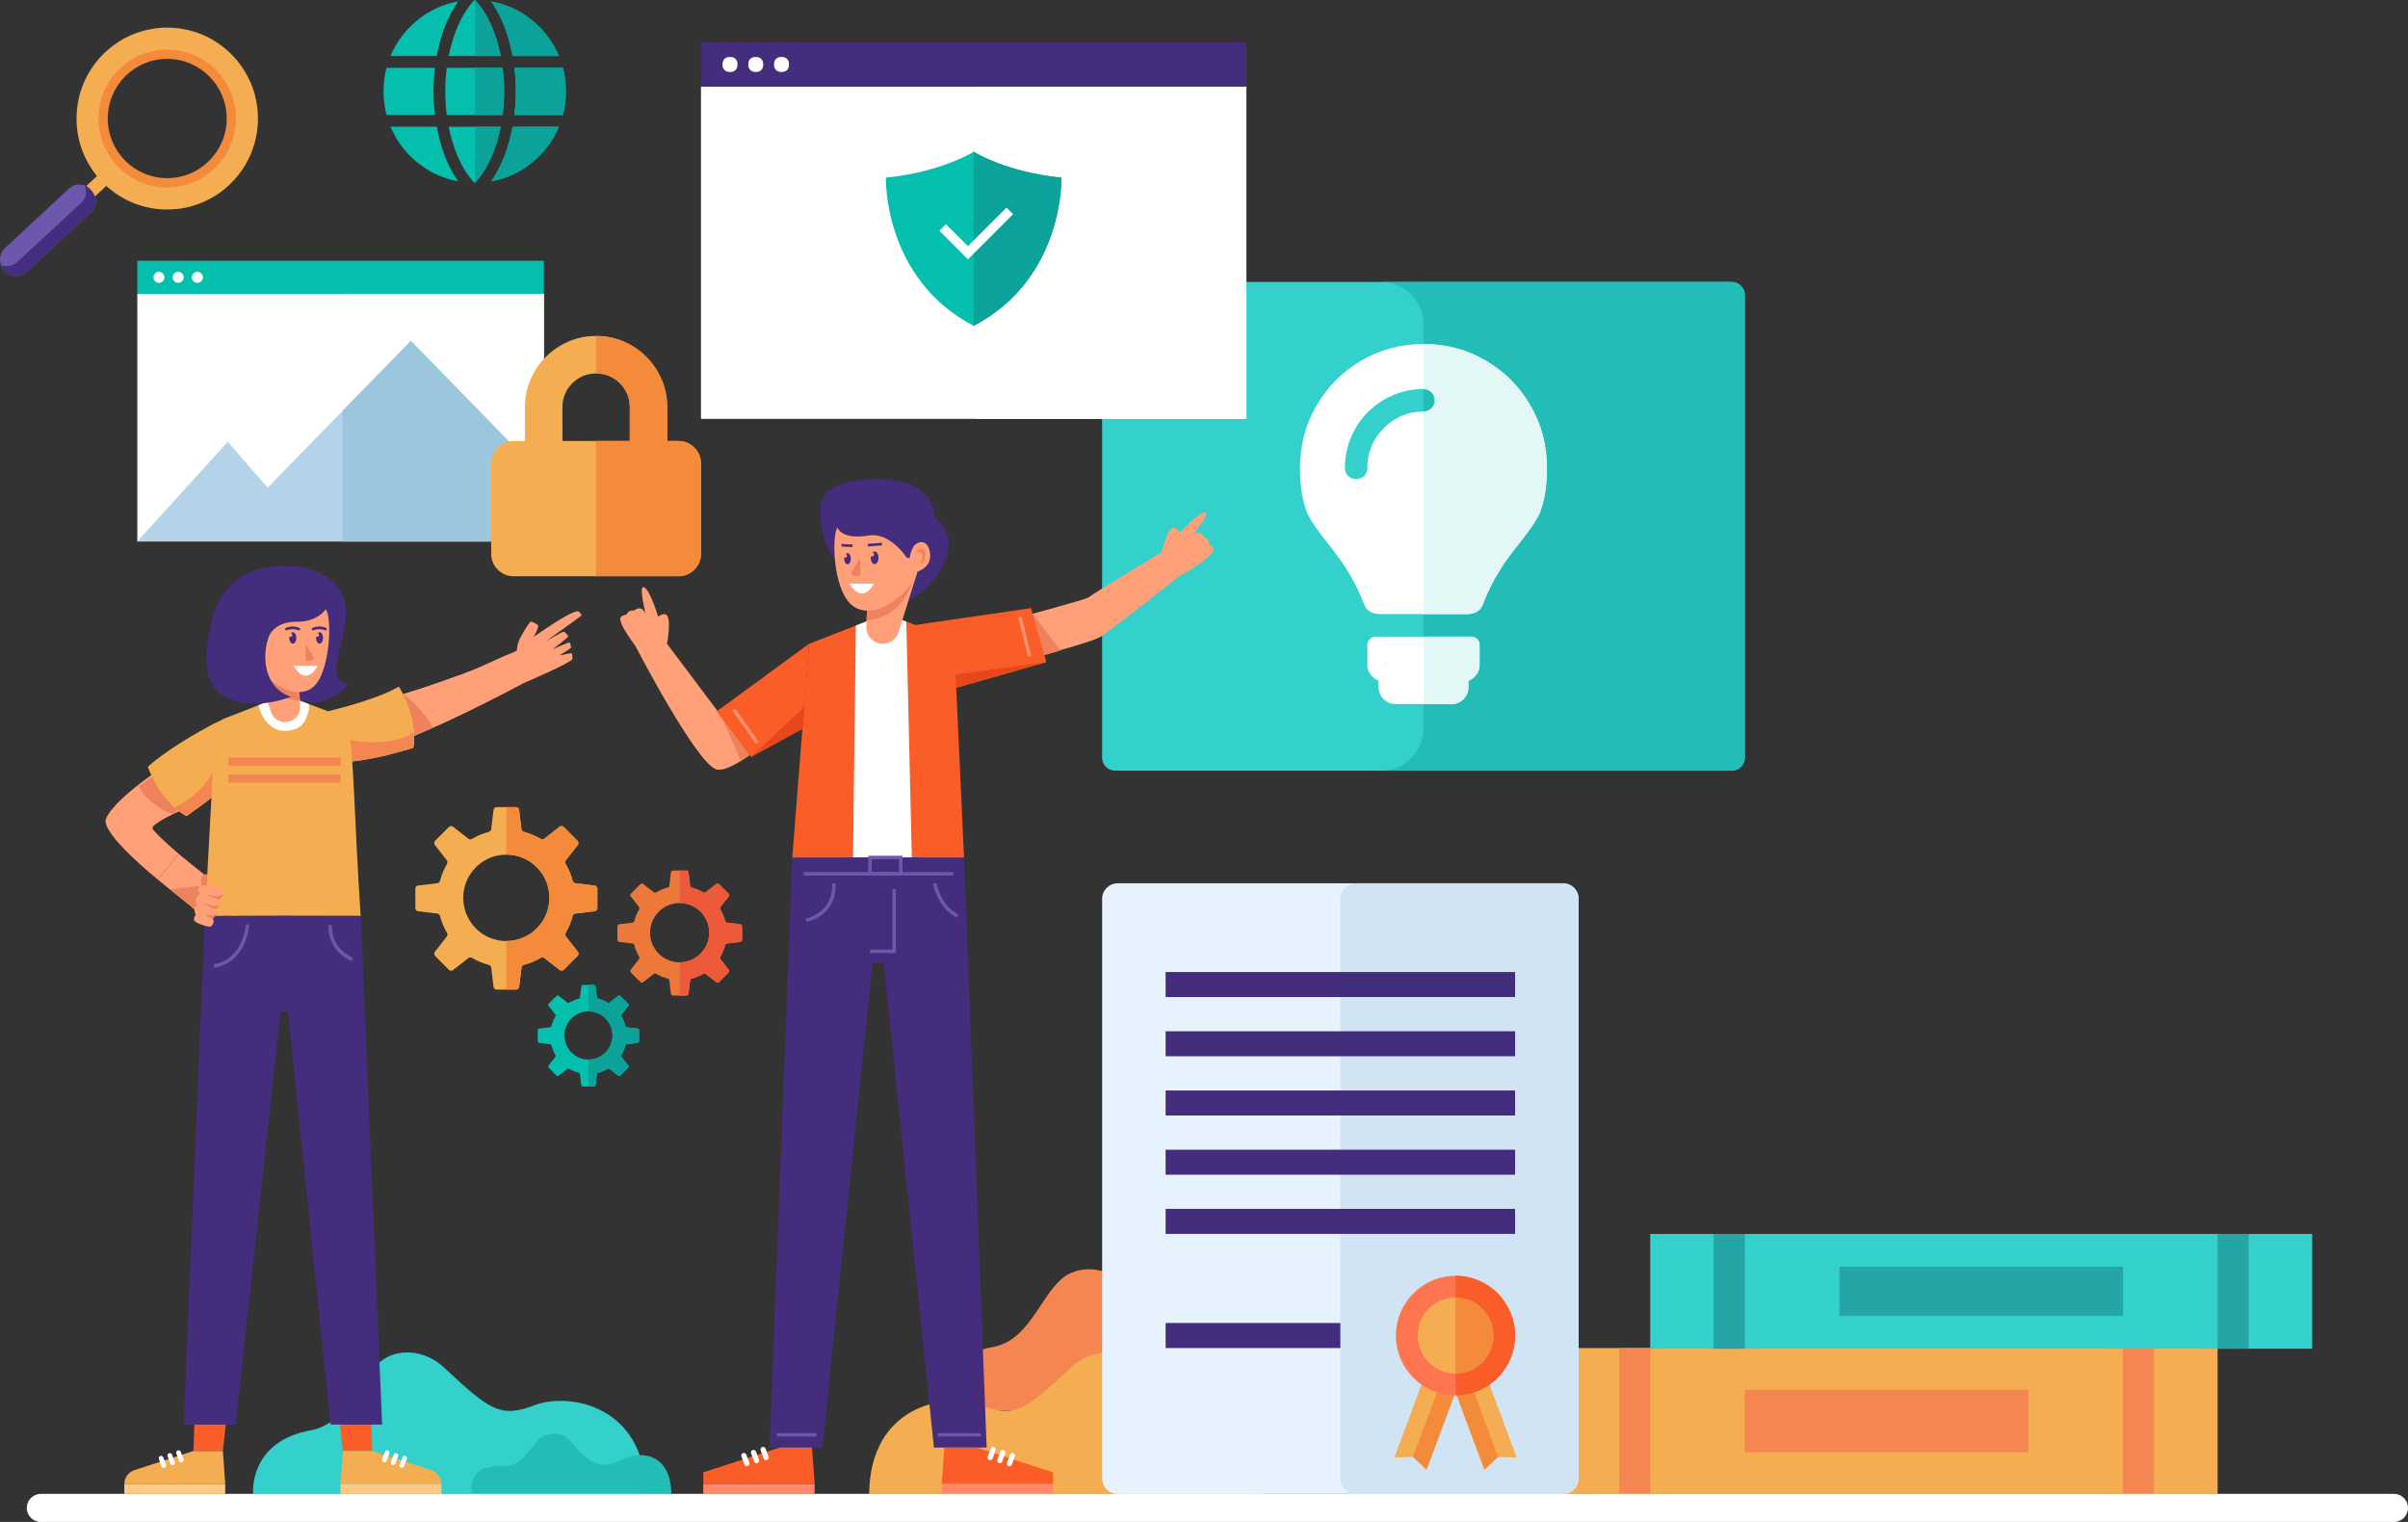 <svg width="519" height="328" viewBox="0 0 519 328" fill="none" xmlns="http://www.w3.org/2000/svg">
<rect x="0" y="0" width="519" height="328" fill="#333333" stroke="none"/>
<g clip-path="url(#clip0_971_95)">
<path d="M242.631 276.771C252.455 285.995 254.826 287.723 262.146 284.905C269.465 282.088 285.998 284.832 286.157 304.027H201.488C201.488 304.027 200.437 292.721 213.94 290.307C221.65 288.923 223.972 279.907 228.737 275.681C232.293 272.521 238.415 272.827 242.631 276.771Z" fill="#F48651"/>
<path d="M95.702 294.705C105.526 303.929 107.897 305.656 115.216 302.839C122.536 300.022 139.069 302.765 139.228 321.961H54.546C54.546 321.961 53.495 310.654 66.998 308.241C74.709 306.857 77.03 297.841 81.796 293.615C85.352 290.454 91.486 290.748 95.702 294.705Z" fill="#34D0CC"/>
<path d="M123.195 310.863C127.338 315.983 130.014 316.485 133.435 314.795C139.582 311.781 144.69 314.55 144.69 321.949H101.714C101.714 321.949 100.149 315.603 108.324 315.983C112.296 316.167 113.725 312.59 116.133 310.25C117.941 308.499 121.253 308.462 123.195 310.863Z" fill="#22BDB7"/>
<path d="M230.862 294.705C221.037 303.929 218.667 305.656 211.347 302.839C204.028 300.022 187.495 302.765 187.336 321.961H272.005C272.005 321.961 273.056 310.654 259.553 308.241C251.843 306.857 249.521 297.841 244.756 293.615C241.212 290.454 235.078 290.748 230.862 294.705Z" fill="#F4AE51"/>
<path d="M477.964 290.527H335.289V321.96H477.964V290.527Z" fill="#F4AE51"/>
<path d="M464.267 290.528H457.57V321.961H464.267V290.528Z" fill="#F48651"/>
<path d="M348.972 321.958H355.668V290.525H348.972V321.958Z" fill="#F48651"/>
<path d="M437.189 299.507H376.055V312.969H437.189V299.507Z" fill="#F48651"/>
<path d="M498.347 265.93H355.672V290.662H498.347V265.93Z" fill="#34D0CC"/>
<path d="M484.661 265.93H477.965V290.662H484.661V265.93Z" fill="#25A5A5"/>
<path d="M369.362 290.665H376.059V265.933H369.362V290.665Z" fill="#25A5A5"/>
<path d="M457.584 272.999H396.449V283.595H457.584V272.999Z" fill="#25A5A5"/>
<path d="M117.22 56.19H29.594V63.356H117.22V56.19Z" fill="#04BFAD"/>
<path d="M117.22 63.344H29.594V116.692H117.22V63.344Z" fill="white"/>
<path d="M117.22 63.344H73.816V116.692H117.22V63.344Z" fill="white"/>
<path fill-rule="evenodd" clip-rule="evenodd" d="M34.26 60.955C34.92 60.955 35.445 60.416 35.445 59.767C35.445 59.105 34.907 58.579 34.26 58.579C33.6 58.579 33.074 59.118 33.074 59.767C33.062 60.428 33.6 60.955 34.26 60.955Z" fill="white"/>
<path fill-rule="evenodd" clip-rule="evenodd" d="M38.404 60.955C39.064 60.955 39.59 60.416 39.59 59.767C39.59 59.105 39.052 58.579 38.404 58.579C37.744 58.579 37.219 59.118 37.219 59.767C37.207 60.428 37.744 60.955 38.404 60.955Z" fill="white"/>
<path fill-rule="evenodd" clip-rule="evenodd" d="M42.545 60.955C43.205 60.955 43.73 60.416 43.73 59.767C43.73 59.105 43.193 58.579 42.545 58.579C41.885 58.579 41.36 59.118 41.36 59.767C41.347 60.428 41.885 60.955 42.545 60.955Z" fill="white"/>
<path d="M88.553 73.462L57.686 105.091L49.096 95.205L29.594 116.691H88.553H117.22V102.849L88.553 73.462Z" fill="#B3D3E8"/>
<path d="M73.816 88.554V116.691H88.553H117.22V102.849L88.553 73.462L73.816 88.554Z" fill="#9BC6DD"/>
<path d="M373.233 166.095H240.37C238.806 166.095 237.535 164.821 237.535 163.253V63.601C237.535 62.033 238.806 60.759 240.37 60.759H373.233C374.797 60.759 376.068 62.033 376.068 63.601V163.265C376.068 164.833 374.797 166.095 373.233 166.095Z" fill="#34D0CC"/>
<path d="M373.23 60.759H297.652C302.711 60.759 306.805 64.862 306.805 69.934V156.92C306.805 161.991 302.711 166.095 297.652 166.095H373.23C374.794 166.095 376.065 164.821 376.065 163.253V63.601C376.065 62.033 374.794 60.759 373.23 60.759Z" fill="#22BDB7"/>
<path d="M210.529 311.965L226.952 317.306V319.854H202.965L203.527 311.965H210.529Z" fill="#FA5D28"/>
<path d="M217.57 315.995C217.802 315.995 218.01 315.86 218.095 315.627L218.743 313.888C218.853 313.594 218.706 313.275 218.413 313.165C218.12 313.055 217.802 313.202 217.692 313.496L217.044 315.235C216.934 315.529 217.081 315.848 217.374 315.958C217.435 315.982 217.496 315.995 217.57 315.995Z" fill="white"/>
<path d="M215.492 315.334C215.724 315.334 215.932 315.199 216.017 314.966L216.665 313.227C216.775 312.933 216.628 312.614 216.335 312.504C216.042 312.394 215.724 312.541 215.614 312.835L214.966 314.574C214.856 314.868 215.003 315.187 215.296 315.297C215.357 315.321 215.431 315.334 215.492 315.334Z" fill="white"/>
<path d="M213.414 314.684C213.646 314.684 213.853 314.549 213.939 314.317L214.587 312.577C214.697 312.283 214.55 311.965 214.257 311.854C213.963 311.744 213.646 311.891 213.536 312.185L212.888 313.925C212.778 314.219 212.925 314.537 213.218 314.647C213.291 314.672 213.352 314.684 213.414 314.684Z" fill="white"/>
<path d="M210.527 311.965L207.68 230.834H194.703L203.526 311.965H210.527Z" fill="#FFA9A8"/>
<path d="M212.654 311.965H201.29L188.117 184.8H207.778L212.654 311.965Z" fill="#442D7C"/>
<path d="M168.017 311.965L151.582 317.306V319.854H175.581L175.019 311.965H168.017Z" fill="#FA5D28"/>
<path d="M175.569 319.854H151.582V321.96H175.569V319.854Z" fill="#FF8969"/>
<path d="M226.952 319.854H202.965V321.96H226.952V319.854Z" fill="#FF8969"/>
<path d="M160.979 315.995C160.747 315.995 160.539 315.86 160.454 315.627L159.806 313.888C159.696 313.594 159.843 313.275 160.136 313.165C160.429 313.055 160.747 313.202 160.857 313.496L161.505 315.235C161.615 315.529 161.468 315.848 161.175 315.958C161.114 315.982 161.04 315.995 160.979 315.995Z" fill="white"/>
<path d="M163.057 315.334C162.825 315.334 162.617 315.199 162.532 314.966L161.884 313.227C161.774 312.933 161.921 312.614 162.214 312.504C162.507 312.394 162.825 312.541 162.935 312.835L163.583 314.574C163.693 314.868 163.546 315.187 163.253 315.297C163.179 315.321 163.118 315.334 163.057 315.334Z" fill="white"/>
<path d="M165.12 314.684C164.888 314.684 164.68 314.549 164.594 314.317L163.947 312.577C163.837 312.283 163.983 311.965 164.277 311.854C164.57 311.744 164.888 311.891 164.998 312.185L165.645 313.925C165.755 314.219 165.609 314.537 165.315 314.647C165.254 314.672 165.193 314.684 165.12 314.684Z" fill="white"/>
<path d="M168.016 311.965L170.863 230.834H183.84L175.017 311.965H168.016Z" fill="#FFA9A8"/>
<path d="M165.879 311.965H177.243L190.428 184.8H170.767L165.879 311.965Z" fill="#442D7C"/>
<path d="M211.407 309.221H202.145" stroke="#6C57AD" stroke-width="0.75" stroke-miterlimit="10"/>
<path d="M175.923 309.221H167.406" stroke="#6C57AD" stroke-width="0.75" stroke-miterlimit="10"/>
<path d="M179.688 190.374C179.688 190.374 180.531 196.572 173.762 198.324" stroke="#6C57AD" stroke-width="0.75" stroke-miterlimit="10"/>
<path d="M179.847 120.403C179.847 120.403 176.132 116.152 176.939 108.68C177.574 102.8 191.883 102.102 196.857 104.686C201.83 107.271 201.402 111.424 201.402 111.424C201.402 111.424 204.75 113.678 204.469 117.573C203.932 124.984 195.635 129.688 195.635 129.688C194.303 127.802 179.847 120.403 179.847 120.403Z" fill="#442D7C"/>
<path d="M208.121 145.588C208.121 145.588 234.527 138.9 237.13 137.271C239.745 135.642 253.908 124.335 253.908 124.335L250.413 118.982C250.413 118.982 235.273 128.12 234.601 128.745C233.929 129.37 208.231 136.083 208.231 136.083L208.121 145.588Z" fill="#FFA079"/>
<path d="M223.163 141.754C222.98 140.125 222.54 136.487 222.332 135.96C222.051 135.274 222.748 132.444 222.748 132.444L228.564 140.198C226.854 140.688 225.021 141.227 223.163 141.754Z" fill="#ED825D"/>
<path d="M218.812 132.885C218.812 132.885 213.496 135.752 213.191 136.719C212.971 137.43 213.863 141.203 214.351 143.163C217.736 142.526 220.864 142.195 224.31 141.436L218.812 132.885Z" fill="#F48989"/>
<path d="M196.965 134.735L222.223 131.06L225.522 142.697L199.568 150.084L196.965 134.735Z" fill="#FA5D28"/>
<path d="M199.569 150.084L225.523 142.697L204.114 145.588L204.481 145.821H198.848L199.569 150.084Z" fill="#E8471C"/>
<path d="M219.816 132.971L221.906 141.411" stroke="#FF8F71" stroke-width="0.75" stroke-miterlimit="10"/>
<path d="M187.677 133.559L174.37 138.753L170.766 184.8H207.779L205.616 137.822L194.276 133.559H187.677Z" fill="#FA5D28"/>
<path d="M196.523 184.8H183.852L184.463 134.809L187.676 133.559H194.275L195.338 133.963L196.523 184.8Z" fill="white"/>
<path d="M197.77 123.147L193.664 136.242C193.2 137.724 191.819 138.741 190.267 138.741C188.239 138.741 186.613 137.038 186.711 135.005L186.968 129.284L197.77 123.147Z" fill="#FFA079"/>
<path d="M186.773 133.657C194.643 133.13 196.537 125.56 196.537 125.56L194.264 125.144L186.969 129.296L186.773 133.657Z" fill="#ED825D"/>
<path d="M197.773 123.147C197.773 123.147 200.84 122.387 200.449 119.202C200.058 116.018 197.516 116.434 196.673 118.161C196.319 118.896 196.136 119.643 196.062 120.268L195.451 120.207C195.451 120.207 193.985 114.78 191.92 113.482C189.769 112.122 186.482 113.788 184.979 113.886C183.953 113.947 181.411 113.078 180.8 113.347C179.15 114.058 179.273 127.263 183.843 130.607C188.425 133.939 196.001 128.28 197.773 123.147Z" fill="#FFA079"/>
<path d="M188.426 114.878C188.426 114.878 188.438 114.878 188.45 114.878C188.438 114.891 188.438 114.891 188.426 114.878Z" fill="#2C4784"/>
<path d="M198.663 184.8H182.191V207.548H198.663V184.8Z" fill="#442D7C"/>
<path d="M205.507 188.315H173.223" stroke="#6C57AD" stroke-width="0.75" stroke-miterlimit="10"/>
<path d="M201.461 190.374C201.461 190.374 202.353 195.433 206.398 197.417" stroke="#6C57AD" stroke-width="0.75" stroke-miterlimit="10"/>
<path d="M192.713 191.635V205.024H187.508" stroke="#6C57AD" stroke-width="0.75" stroke-miterlimit="10"/>
<path d="M194.143 184.8H187.508V188.315H194.143V184.8Z" stroke="#6C57AD" stroke-width="0.75" stroke-miterlimit="10"/>
<path d="M185.416 120.268C185.416 120.268 183.779 122.743 183.497 123.527C183.216 124.298 185.416 124.176 185.416 124.176V120.268Z" fill="#ED825D"/>
<path d="M183.133 125.793H188.314C188.326 125.793 186.041 130.558 183.133 125.793Z" fill="white"/>
<path d="M197.504 118.994C197.504 118.994 198.213 118.063 198.885 118.32C199.557 118.578 199.74 120.832 198.371 121.628C198.371 121.628 199.129 120.182 198.726 119.411C198.335 118.639 197.504 118.994 197.504 118.994Z" fill="#ED825D"/>
<path d="M187.936 119.95C188.181 119.95 188.388 119.754 188.388 119.496C188.388 119.288 188.242 119.117 188.058 119.068C188.193 118.921 188.34 118.847 188.511 118.847C188.963 118.847 189.342 119.46 189.342 120.219C189.342 120.979 188.975 121.591 188.511 121.591C188.059 121.591 187.68 120.979 187.68 120.219C187.68 120.097 187.692 119.986 187.704 119.876C187.765 119.913 187.851 119.95 187.936 119.95Z" fill="#442D7C"/>
<path d="M182.177 120.17C182.397 120.17 182.569 119.999 182.569 119.778C182.569 119.595 182.446 119.448 182.275 119.411C182.385 119.288 182.52 119.215 182.666 119.215C183.07 119.215 183.387 119.742 183.387 120.403C183.387 121.065 183.07 121.591 182.666 121.591C182.263 121.591 181.945 121.065 181.945 120.403C181.945 120.305 181.958 120.207 181.97 120.109C182.031 120.134 182.104 120.17 182.177 120.17Z" fill="#442D7C"/>
<path d="M190.068 116.963L187.012 117.215L187.058 117.777L190.115 117.524L190.068 116.963Z" fill="#442D7C"/>
<path d="M183.73 117.904L181.348 117.781L181.372 117.23L183.755 117.34L183.73 117.904Z" fill="#442D7C"/>
<path d="M161.563 162.714C161.563 162.714 156.822 166.327 154.5 165.837C150.285 164.943 136.953 139.231 136.953 139.231L143.759 138.729L155.38 154.2L161.563 162.714Z" fill="#FFA079"/>
<path d="M161.562 162.714L155.379 154.2L159.68 164C160.768 163.314 161.562 162.714 161.562 162.714Z" fill="#ED825D"/>
<path d="M174.371 138.753L154.453 153.318L161.883 163.118L173.088 156.993L174.371 138.753Z" fill="#FA5D28"/>
<path d="M163.213 160.067L158.117 152.901" stroke="#FF8F71" stroke-width="0.75" stroke-miterlimit="10"/>
<path d="M173.418 152.301L161.883 163.118L173.088 156.993L173.418 152.301Z" fill="#E8471C"/>
<path d="M180.466 113.69C180.466 113.69 181.346 116.41 187.273 115.405C191.843 114.633 195.448 120.207 195.448 120.207C195.448 120.207 196.01 116.593 195.778 115.809C195.558 115.025 194.36 111.84 192.026 111.02C189.704 110.199 185.916 108.864 184.328 109.28C182.739 109.685 180.576 109.611 180.454 109.832C180.332 110.052 179.868 110.236 179.819 110.419C179.77 110.603 180.466 113.69 180.466 113.69Z" fill="#442D7C"/>
<path d="M250.414 118.982C250.414 118.982 251.428 114.131 252.797 113.751C253.652 113.518 254.3 114.853 254.3 114.853C254.3 114.853 258.821 109.782 259.945 110.493C260.63 110.934 256.964 115.527 256.964 115.527C256.964 115.527 258.503 113.8 259.542 115.846C259.542 115.846 260.776 116.225 260.666 117.328C260.666 117.328 261.827 118.1 261.522 118.737C260.581 120.672 253.897 124.347 253.897 124.347L250.414 118.982Z" fill="#FFA079"/>
<path d="M143.761 138.728C143.761 138.728 144.763 133.473 143.675 132.542C142.991 131.967 141.855 132.898 141.855 132.898C141.855 132.898 139.9 126.381 138.58 126.552C137.773 126.65 139.154 132.383 139.154 132.383C139.154 132.383 138.494 130.166 136.686 131.575C136.686 131.575 135.403 131.403 135.048 132.432C135.048 132.432 133.668 132.64 133.68 133.339C133.716 135.482 138.665 141.374 138.665 141.374L143.761 138.728Z" fill="#FFA079"/>
<path d="M515.979 328H8.796C7.134 328 5.777 326.64 5.777 324.974C5.777 323.308 7.134 321.949 8.796 321.949H515.979C517.641 321.949 518.997 323.308 518.997 324.974C518.997 326.64 517.641 328 515.979 328Z" fill="white"/>
<path d="M74.534 131.207C74.119 123.882 65.541 122.326 65.541 122.326C54.47 120.428 46.552 125.364 45.391 135.862C45.134 138.129 44.817 141.24 45.232 144.106C46.039 149.839 52.759 152.84 57.305 149.264C59.578 147.475 58.539 145.858 57.843 143.286C56.853 139.66 58.466 133.951 63.879 134.294C69.292 134.637 70.062 132.579 70.062 132.579C70.062 132.579 67.887 138.288 67.227 138.863C66.567 139.439 62.132 145.981 62.376 146.201C62.62 146.409 64.478 153.588 64.478 153.588L64.417 150.93C71.345 153.061 75.048 147.304 75.048 147.304C69.573 146.912 74.901 137.7 74.534 131.207Z" fill="#442D7C"/>
<path d="M50.22 191.292C50.22 191.292 48.142 189.369 45.039 189.283L42.595 191.072L41.104 192.995L40.884 193.399L40.566 194.845C40.566 194.845 46.09 200.1 48.118 200.688C50.147 201.276 46.786 195.151 46.786 195.151L50.648 197.956L51.417 197.001L51.943 195.224L50.22 191.292Z" fill="#ED825D"/>
<path d="M38.488 184.008L34.012 189.563L40.552 194.859L45.028 189.304L38.488 184.008Z" fill="#FFA079"/>
<path d="M40.554 194.845L45.039 189.284L44.037 188.475L43.597 190.839L36.656 191.685L40.554 194.845Z" fill="#ED825D"/>
<path d="M48.57 191.207C48.57 191.207 51.173 190.41 52.468 193.84C53.422 196.351 52.419 197.037 51.32 196.192C50.22 195.347 48.57 191.207 48.57 191.207Z" fill="#FFA079"/>
<path d="M123.255 140.799C123.194 140.689 120.555 141.264 120.555 141.264C120.555 141.264 123.023 139.77 123.072 139.549C123.121 139.329 122.864 138.594 122.791 138.447C122.717 138.3 119.137 139.917 119.137 139.917C119.137 139.917 122.498 137.332 122.485 137.173C122.473 137.014 121.752 136.156 121.52 136.12C121.288 136.083 117.732 138.141 117.732 138.141C117.732 138.141 125.271 132.775 125.357 132.616C125.442 132.469 124.746 131.808 124.746 131.808C123.842 130.975 115.056 137.247 115.056 137.247C115.056 137.247 116.156 135.225 115.997 134.858C115.838 134.49 114.86 134.098 114.482 133.951C114.225 133.853 113.027 135.838 112.306 137.112C111.879 137.859 111.585 138.68 111.463 139.537C111.304 140.713 112.16 139.721 105.439 142.857C97.374 146.618 84.336 150.391 84.336 150.391L86.303 159.823C99.855 154.323 112.856 147.218 112.856 147.218C112.856 147.218 122.84 142.967 123.39 142.036C123.438 141.926 123.316 140.909 123.255 140.799Z" fill="#FFA079"/>
<path d="M99.061 145.479C91.888 148.186 84.336 150.378 84.336 150.378L86.303 159.811C91.985 157.508 97.57 154.911 102.14 152.681L99.061 145.479Z" fill="#FFA079"/>
<path d="M86.292 159.811C88.687 158.843 91.045 157.826 93.33 156.797C91.13 152.742 87.611 150.096 86.915 149.606C85.326 150.096 84.324 150.39 84.324 150.39L86.292 159.811Z" fill="#ED825D"/>
<path d="M64.575 161.305C64.575 161.305 62.07 155.45 71.981 152.963C81.891 150.476 85.972 148.026 85.972 148.026C85.972 148.026 90.163 154.506 89.076 161.134C88.538 161.305 68.486 168.079 64.575 161.305Z" fill="#F4AE51"/>
<path d="M75.231 163.669C74.644 162.8 75.537 159.48 75.537 159.48C75.537 159.48 83.406 161.342 89.21 157.912C89.271 158.966 89.235 160.044 89.064 161.134C88.77 161.232 82.086 163.486 75.683 164.135C75.475 163.951 75.317 163.792 75.231 163.669Z" fill="#F48651"/>
<path d="M87.525 161.624C88.161 157.067 85.338 150.868 84.336 148.847C85.436 148.333 85.961 148.026 85.961 148.026C85.961 148.026 90.152 154.506 89.065 161.134C88.979 161.158 88.417 161.354 87.525 161.624Z" fill="#F4AE51"/>
<path d="M89.222 159.247C89.234 158.868 89.234 158.5 89.21 158.12C89.21 158.047 89.198 157.986 89.198 157.912C88.648 158.231 88.085 158.5 87.523 158.733C87.633 159.725 87.646 160.705 87.523 161.612C87.585 161.599 87.646 161.575 87.707 161.563C87.756 161.55 87.817 161.526 87.866 161.514C88 161.477 88.134 161.428 88.244 161.391C88.293 161.379 88.342 161.367 88.379 161.342C88.477 161.318 88.574 161.281 88.648 161.256C88.697 161.244 88.721 161.232 88.77 161.22C88.916 161.171 89.026 161.134 89.063 161.122C89.149 160.619 89.185 160.129 89.21 159.639C89.222 159.517 89.222 159.382 89.222 159.247Z" fill="#F48651"/>
<path d="M38.501 183.992C35.629 181.615 33.772 179.655 33.014 178.834C32.807 178.602 32.819 178.234 33.051 178.026C35.409 175.968 38.648 175.098 42.839 172.612C42.839 172.612 39.845 165.997 39.527 162.469C39.527 162.469 25.133 171.117 22.848 176.433C21.528 179.533 34.016 189.553 34.016 189.553L38.501 183.992Z" fill="#FFA079"/>
<path d="M37.145 175.527C37.267 175.466 37.389 175.404 37.499 175.355C38.159 174.547 40.383 171.779 41.531 169.659C41.03 168.422 40.48 166.952 40.102 165.568C39.845 165.335 39.625 165.066 39.454 164.747C39.295 164.453 38.843 164.208 38.232 164.012C36.411 165.115 33.088 167.185 29.898 169.5C31.866 173.212 36.289 175.172 37.145 175.527Z" fill="#ED825D"/>
<path d="M55.596 156.785C55.596 156.785 53.189 151.677 44.489 156.834C35.728 161.575 31.891 165.225 31.891 165.225C31.891 165.225 34.322 172.551 40.163 175.846C40.615 175.54 58.431 164.074 55.596 156.785Z" fill="#F4AE51"/>
<path d="M50.768 166.597C50.462 165.593 46.821 164.711 46.821 164.711C46.821 164.711 43.864 171.534 37.559 173.935C38.341 174.646 39.208 175.295 40.161 175.834C40.418 175.662 46.344 171.84 50.853 167.234C50.841 166.965 50.817 166.744 50.768 166.597Z" fill="#F48651"/>
<path d="M41.507 174.939C37.56 172.587 34.493 166.499 33.553 164.466C32.465 165.017 31.891 165.225 31.891 165.225C31.891 165.225 34.322 172.551 40.163 175.846C40.237 175.797 40.725 175.478 41.507 174.939Z" fill="#F4AE51"/>
<path d="M38.585 174.792C38.279 174.56 37.998 174.327 37.717 174.082C37.669 174.033 37.62 173.996 37.559 173.947C38.157 173.714 38.707 173.445 39.245 173.151C39.954 173.861 40.711 174.474 41.493 174.952C41.444 174.988 41.383 175.025 41.334 175.062C41.286 175.099 41.249 175.123 41.2 175.16C41.078 175.246 40.968 175.319 40.87 175.38C40.821 175.405 40.785 175.429 40.748 175.466C40.662 175.527 40.577 175.576 40.516 175.625C40.479 175.65 40.442 175.674 40.418 175.699C40.284 175.785 40.186 175.846 40.161 175.87C39.721 175.625 39.306 175.344 38.915 175.062C38.805 174.952 38.695 174.866 38.585 174.792Z" fill="#F48651"/>
<path d="M41.689 312.7L28.98 316.828C27.673 317.257 26.793 318.469 26.793 319.854H48.544L48.043 312.7H41.689Z" fill="#F4AE51"/>
<path d="M35.31 316.35C35.102 316.35 34.907 316.228 34.833 316.019L34.247 314.439C34.149 314.17 34.283 313.876 34.54 313.778C34.809 313.68 35.102 313.814 35.2 314.072L35.786 315.652C35.884 315.921 35.75 316.215 35.493 316.313C35.432 316.338 35.371 316.35 35.31 316.35Z" fill="white"/>
<path d="M37.193 315.762C36.985 315.762 36.789 315.64 36.716 315.431L36.13 313.851C36.032 313.582 36.166 313.288 36.423 313.19C36.692 313.092 36.985 313.227 37.083 313.484L37.669 315.064C37.767 315.334 37.633 315.627 37.376 315.725C37.315 315.75 37.254 315.762 37.193 315.762Z" fill="white"/>
<path d="M39.072 315.162C38.864 315.162 38.668 315.04 38.595 314.831L38.008 313.251C37.911 312.982 38.045 312.688 38.302 312.59C38.571 312.492 38.864 312.626 38.962 312.884L39.548 314.464C39.646 314.733 39.511 315.027 39.255 315.125C39.182 315.162 39.12 315.162 39.072 315.162Z" fill="white"/>
<path d="M41.688 312.7L44.266 239.14H56.033L48.042 312.7H41.688Z" fill="#FA5D28"/>
<path d="M56.035 239.14L44.133 243.305L44.267 239.14H56.035Z" fill="#ED825D"/>
<path d="M58.415 150.93L48.249 154.899C47.112 155.34 46.355 156.442 46.355 157.667L44.18 197.393H77.734C76.366 176.875 76.256 161.795 75.034 156.356C74.814 155.376 74.118 154.58 73.177 154.225L64.379 150.917H58.415V150.93Z" fill="#F4AE51"/>
<path d="M73.41 163.253H49.203V165.017H73.41V163.253Z" fill="#F48651"/>
<path d="M73.41 166.916H49.203V168.679H73.41V166.916Z" fill="#F48651"/>
<path d="M61.864 157.496C57.734 157.802 56.035 153.6 55.779 152.155C55.767 152.093 55.754 152.032 55.742 151.971L58.418 150.93H64.406L66.52 151.726C66.654 152.13 66.703 152.583 66.556 153.073C66.043 154.813 65.481 157.238 61.864 157.496Z" fill="white"/>
<path d="M54.664 141.485L58.379 153.367C58.806 154.715 60.053 155.633 61.458 155.633C63.303 155.633 64.77 154.09 64.684 152.252L64.452 147.059L54.664 141.485Z" fill="#FFA079"/>
<path d="M64.625 151.015C57.489 150.537 55.766 143.678 55.766 143.678L57.831 143.298L64.454 147.071L64.625 151.015Z" fill="#ED825D"/>
<path d="M54.664 141.485C54.664 141.485 51.89 140.799 52.232 137.908C52.575 135.017 54.896 135.397 55.666 136.965C55.996 137.639 56.155 138.312 56.216 138.876L56.766 138.815C56.766 138.815 58.098 133.902 59.967 132.714C61.91 131.477 69.535 131.036 70.085 131.269C71.588 131.918 71.429 145.209 67.275 148.235C63.132 151.273 56.265 146.14 54.664 141.485Z" fill="#FFA079"/>
<path d="M62.596 137.247C62.816 137.247 62.999 137.063 62.999 136.842C62.999 136.659 62.865 136.499 62.694 136.45C62.816 136.328 62.95 136.242 63.109 136.242C63.525 136.242 63.867 136.793 63.867 137.479C63.867 138.165 63.525 138.717 63.109 138.717C62.694 138.717 62.352 138.165 62.352 137.479C62.352 137.369 62.364 137.271 62.376 137.173C62.449 137.222 62.523 137.247 62.596 137.247Z" fill="#442D7C"/>
<path d="M64.405 135.862C64.368 135.862 64.331 135.85 64.295 135.838C62.987 135.299 61.875 135.826 61.863 135.826C61.716 135.899 61.557 135.838 61.484 135.691C61.411 135.544 61.472 135.372 61.619 135.311C61.68 135.287 62.975 134.674 64.515 135.299C64.661 135.36 64.735 135.519 64.674 135.666C64.612 135.789 64.515 135.862 64.405 135.862Z" fill="#442D7C"/>
<path d="M68.362 137.247C68.582 137.247 68.765 137.063 68.765 136.842C68.765 136.659 68.63 136.499 68.459 136.45C68.582 136.328 68.716 136.242 68.875 136.242C69.29 136.242 69.632 136.793 69.632 137.479C69.632 138.165 69.29 138.717 68.875 138.717C68.459 138.717 68.117 138.165 68.117 137.479C68.117 137.369 68.129 137.271 68.142 137.173C68.215 137.222 68.276 137.247 68.362 137.247Z" fill="#442D7C"/>
<path d="M70.159 135.862C70.122 135.862 70.085 135.85 70.049 135.838C68.741 135.299 67.629 135.826 67.617 135.826C67.483 135.899 67.299 135.838 67.238 135.691C67.165 135.544 67.226 135.372 67.373 135.311C67.434 135.287 68.729 134.674 70.269 135.299C70.415 135.36 70.489 135.519 70.427 135.666C70.379 135.789 70.269 135.862 70.159 135.862Z" fill="#442D7C"/>
<path d="M63.133 133.988C63.133 133.988 63.121 133.988 63.109 133.988C63.121 134 63.133 134 63.133 133.988Z" fill="#2C4784"/>
<path d="M39.574 307.016H50.792L62.694 197.393H44.181L39.574 307.016Z" fill="#442D7C"/>
<path d="M80.242 312.7L92.95 316.828C94.258 317.257 95.138 318.469 95.138 319.854H73.387L73.888 312.7H80.242Z" fill="#F4AE51"/>
<path d="M86.618 316.35C86.826 316.35 87.021 316.228 87.094 316.019L87.681 314.439C87.779 314.17 87.644 313.876 87.388 313.778C87.119 313.68 86.826 313.814 86.728 314.072L86.141 315.652C86.044 315.921 86.178 316.215 86.435 316.313C86.496 316.338 86.557 316.35 86.618 316.35Z" fill="white"/>
<path d="M84.739 315.762C84.947 315.762 85.142 315.64 85.216 315.431L85.802 313.851C85.9 313.582 85.766 313.288 85.509 313.19C85.24 313.092 84.947 313.227 84.849 313.484L84.263 315.064C84.165 315.334 84.299 315.627 84.556 315.725C84.617 315.75 84.678 315.762 84.739 315.762Z" fill="white"/>
<path d="M82.856 315.162C83.064 315.162 83.259 315.04 83.333 314.831L83.919 313.251C84.017 312.982 83.883 312.688 83.626 312.59C83.357 312.492 83.064 312.626 82.966 312.884L82.38 314.464C82.282 314.733 82.416 315.027 82.673 315.125C82.734 315.162 82.795 315.162 82.856 315.162Z" fill="white"/>
<path d="M80.24 312.7L77.65 239.14H65.894L73.886 312.7H80.24Z" fill="#FA5D28"/>
<path d="M77.65 239.14L66.347 243.305L65.894 239.14H77.65Z" fill="#ED825D"/>
<path d="M77.75 197.393L82.357 307.016H71.262L59.922 197.393H77.75Z" fill="#442D7C"/>
<path d="M69.475 197.393H54.543V218.022H69.475V197.393Z" fill="#442D7C"/>
<path d="M65.859 138.876C65.859 138.876 67.35 141.118 67.607 141.828C67.863 142.539 65.859 142.416 65.859 142.416V138.876Z" fill="#ED825D"/>
<path d="M54.899 137.724C54.899 137.724 54.263 136.879 53.652 137.112C53.041 137.345 52.87 139.39 54.117 140.113C54.117 140.113 53.42 138.802 53.787 138.104C54.153 137.406 54.899 137.724 54.899 137.724Z" fill="#ED825D"/>
<path d="M71.138 199.341C71.113 201.142 71.626 204.816 75.94 206.789" stroke="#6C57AD" stroke-width="0.75" stroke-miterlimit="10"/>
<path d="M46.148 208.185C53.004 206.96 53.346 199.218 53.346 199.218" stroke="#6C57AD" stroke-width="0.75" stroke-miterlimit="10"/>
<path d="M48.544 319.854H26.793V321.961H48.544V319.854Z" fill="#FFC885"/>
<path d="M95.138 319.854H73.387V321.961H95.138V319.854Z" fill="#FFC885"/>
<path d="M63.27 143.494H68.451C68.451 143.494 66.178 148.259 63.27 143.494Z" fill="white"/>
<path d="M59.973 132.714C59.973 132.714 56.405 137.945 57.322 143.494C58.263 149.141 62.735 150.158 62.735 150.158C62.735 150.158 52.715 154.188 47.033 149.092C41.351 144.008 46.959 129.933 46.959 129.933C46.959 129.933 54.572 128.427 55.305 128.427C56.039 128.427 59.973 132.714 59.973 132.714Z" fill="#442D7C"/>
<path d="M70.189 131.33C70.189 131.33 68.478 134.037 64.03 133.988C59.583 133.939 57.994 136.463 57.676 137.92C57.358 139.378 54.902 137.92 54.902 137.92C54.902 137.92 53.778 134.833 54.438 133.155C55.098 131.477 56.32 129.076 56.32 129.076L62.723 127.177L69.248 128.194L70.861 129.909L70.189 131.33Z" fill="#442D7C"/>
<path d="M146.228 95.046C147.572 95.046 148.721 95.524 149.662 96.467C150.603 97.41 151.079 98.561 151.079 99.909V119.325C151.079 120.672 150.603 121.824 149.662 122.767C148.721 123.71 147.572 124.188 146.228 124.188H110.718C109.374 124.188 108.226 123.71 107.285 122.767C106.344 121.824 105.867 120.672 105.867 119.325V99.909C105.867 98.561 106.344 97.41 107.285 96.467C108.226 95.524 109.374 95.046 110.718 95.046H113.138V87.769C113.138 85.001 113.822 82.441 115.203 80.077C116.584 77.712 118.453 75.85 120.799 74.466C123.158 73.082 125.712 72.396 128.473 72.396C131.235 72.396 133.789 73.082 136.147 74.466C138.506 75.85 140.363 77.725 141.744 80.077C143.125 82.441 143.809 85.001 143.809 87.769V95.046H146.228ZM135.744 95.046V87.769C135.744 85.748 135.035 84.021 133.63 82.612C132.212 81.191 130.502 80.493 128.486 80.493C126.469 80.493 124.746 81.204 123.341 82.612C121.924 84.033 121.227 85.748 121.227 87.769V95.046H135.744Z" fill="#F4AE51"/>
<path d="M133.617 82.612C135.035 84.033 135.731 85.748 135.731 87.769V95.046H128.473V124.176H146.228C147.572 124.176 148.72 123.698 149.661 122.755C150.602 121.812 151.079 120.66 151.079 119.313V99.909C151.079 98.561 150.602 97.41 149.661 96.467C148.72 95.524 147.572 95.046 146.228 95.046H143.808V87.769C143.808 85.001 143.124 82.441 141.743 80.077C140.362 77.712 138.493 75.85 136.147 74.466C133.788 73.082 131.234 72.396 128.473 72.396V80.493C130.489 80.481 132.212 81.191 133.617 82.612Z" fill="#F48B3B"/>
<path d="M295.16 131.734C294.562 131.33 294.158 130.779 293.951 130.068C292.839 127.239 291.531 124.666 290.016 122.339C289.112 120.918 287.853 119.203 286.24 117.181C284.126 114.56 282.66 112.429 281.853 110.812C280.741 108.19 280.191 104.846 280.191 100.816C280.191 95.965 281.377 91.494 283.747 87.402C286.118 83.311 289.344 80.077 293.425 77.7C297.506 75.324 301.967 74.136 306.806 74.136C311.644 74.136 316.105 75.324 320.186 77.7C324.267 80.077 327.493 83.311 329.864 87.402C332.234 91.494 333.42 95.965 333.42 100.816C333.42 104.858 332.87 108.19 331.758 110.812C330.951 112.429 329.485 114.548 327.371 117.181C325.758 119.203 324.499 120.918 323.595 122.339C322.08 124.666 320.772 127.239 319.66 130.068C319.453 130.779 319.062 131.33 318.451 131.734C317.852 132.138 317.143 132.334 316.337 132.334H297.287C296.468 132.334 295.771 132.138 295.16 131.734ZM298.264 92.253C300.635 89.877 303.482 88.689 306.806 88.689C307.514 88.689 308.089 88.456 308.541 88.002C308.993 87.549 309.225 86.961 309.225 86.263C309.225 85.552 308.993 84.977 308.541 84.524C308.089 84.07 307.502 83.838 306.806 83.838C303.787 83.838 300.965 84.597 298.337 86.116C295.722 87.635 293.645 89.705 292.142 92.327C290.627 94.948 289.869 97.778 289.869 100.816C289.869 101.526 290.101 102.102 290.554 102.555C291.006 103.008 291.592 103.241 292.289 103.241C292.997 103.241 293.572 103.008 294.024 102.555C294.476 102.102 294.708 101.514 294.708 100.816C294.708 97.484 295.893 94.63 298.264 92.253ZM318.903 143.249C318.903 144.057 318.671 144.768 318.219 145.368C317.766 145.968 317.18 146.434 316.483 146.728V148.088C316.483 149.092 316.129 149.962 315.42 150.66C314.712 151.371 313.856 151.726 312.854 151.726H300.757C299.755 151.726 298.887 151.371 298.191 150.66C297.482 149.95 297.128 149.092 297.128 148.088V146.728C296.419 146.422 295.845 145.968 295.393 145.368C294.94 144.756 294.708 144.057 294.708 143.249V139.011C294.708 138.508 294.879 138.08 295.234 137.724C295.588 137.369 296.016 137.198 296.517 137.198H317.082C317.583 137.198 318.011 137.369 318.365 137.724C318.72 138.08 318.891 138.508 318.891 139.011V143.249H318.903Z" fill="white"/>
<path d="M320.185 77.7C316.104 75.324 311.644 74.136 306.805 74.136V83.838C307.513 83.838 308.088 84.07 308.54 84.524C308.992 84.977 309.224 85.565 309.224 86.263C309.224 86.974 308.992 87.549 308.54 88.002C308.088 88.456 307.501 88.689 306.805 88.689V132.334H316.324C317.13 132.334 317.839 132.126 318.438 131.734C319.036 131.33 319.44 130.779 319.647 130.068C320.759 127.239 322.067 124.666 323.582 122.339C324.486 120.918 325.745 119.203 327.358 117.181C329.472 114.56 330.938 112.429 331.745 110.812C332.857 108.19 333.407 104.846 333.407 100.816C333.407 95.965 332.221 91.494 329.851 87.402C327.492 83.311 324.266 80.077 320.185 77.7Z" fill="#E2F7F6"/>
<path d="M315.419 150.672C316.128 149.962 316.482 149.104 316.482 148.1V146.74C317.191 146.434 317.765 145.981 318.217 145.381C318.669 144.768 318.902 144.07 318.902 143.261V139.023C318.902 138.521 318.73 138.092 318.376 137.737C318.022 137.381 317.594 137.21 317.093 137.21H306.816V151.763H312.865C313.855 151.738 314.71 151.383 315.419 150.672Z" fill="#E2F7F6"/>
<path d="M336.892 321.961H240.895C239.038 321.961 237.547 320.454 237.547 318.604V193.718C237.547 191.856 239.05 190.361 240.895 190.361H336.892C338.749 190.361 340.24 191.868 340.24 193.718V318.604C340.252 320.454 338.749 321.961 336.892 321.961Z" fill="#E6F2FE"/>
<path d="M336.889 321.961H292.239C290.381 321.961 288.891 320.454 288.891 318.604V193.718C288.891 191.856 290.394 190.361 292.239 190.361H336.889C338.746 190.361 340.237 191.868 340.237 193.718V318.604C340.249 320.454 338.746 321.961 336.889 321.961Z" fill="#D0E4F4"/>
<path d="M307.465 316.73L313.709 300.009L306.756 297.4L300.512 314.121L304.532 313.974L307.465 316.73Z" fill="#F4AE51"/>
<path d="M313.708 300.009L307.464 316.73L304.531 313.974L310.226 298.698L313.708 300.009Z" fill="#F48B3B"/>
<path d="M319.951 316.73L313.707 300.009L320.66 297.4L326.904 314.121L322.884 313.974L319.951 316.73Z" fill="#F4AE51"/>
<path d="M313.707 300.009L319.951 316.73L322.884 313.974L317.177 298.698L313.707 300.009Z" fill="#F48B3B"/>
<path d="M326.552 209.483H251.23V214.873H326.552V209.483Z" fill="#442D7C"/>
<path d="M326.552 222.248H251.23V227.637H326.552V222.248Z" fill="#442D7C"/>
<path d="M326.552 235.012H251.23V240.402H326.552V235.012Z" fill="#442D7C"/>
<path d="M326.552 247.776H251.23V253.166H326.552V247.776Z" fill="#442D7C"/>
<path d="M326.552 260.528H251.23V265.918H326.552V260.528Z" fill="#442D7C"/>
<path d="M288.891 285.126H251.23V290.516H288.891V285.126Z" fill="#442D7C"/>
<path d="M313.71 300.708C320.803 300.708 326.553 294.943 326.553 287.833C326.553 280.723 320.803 274.958 313.71 274.958C306.617 274.958 300.867 280.723 300.867 287.833C300.867 294.943 306.617 300.708 313.71 300.708Z" fill="#FF7550"/>
<path d="M313.711 274.946V300.708C320.81 300.708 326.554 294.938 326.554 287.833C326.554 280.716 320.798 274.946 313.711 274.946Z" fill="#FA5D28"/>
<path d="M313.71 296.016C318.218 296.016 321.872 292.352 321.872 287.833C321.872 283.313 318.218 279.65 313.71 279.65C309.201 279.65 305.547 283.313 305.547 287.833C305.547 292.352 309.201 296.016 313.71 296.016Z" fill="#F4AE51"/>
<path d="M313.711 279.65V296.016C318.22 296.016 321.874 292.353 321.874 287.833C321.874 283.313 318.22 279.65 313.711 279.65Z" fill="#F48B3B"/>
<path d="M268.646 9.089H151.082V18.693H268.646V9.089Z" fill="#442D7C"/>
<path d="M268.646 18.693H151.082V90.269H268.646V18.693Z" fill="white"/>
<path d="M268.632 18.693H210.406V90.269H268.632V18.693Z" fill="white"/>
<path d="M228.772 38.281C216.895 37.129 209.856 32.707 209.856 32.707C209.856 32.707 202.818 37.129 190.94 38.281C190.94 38.281 190.268 59.975 209.856 70.228C229.444 59.975 228.772 38.281 228.772 38.281Z" fill="#04BFAD"/>
<path fill-rule="evenodd" clip-rule="evenodd" d="M228.775 38.281C216.898 37.129 209.859 32.707 209.859 32.707V70.228C229.447 59.975 228.775 38.281 228.775 38.281Z" fill="#0BA399"/>
<path fill-rule="evenodd" clip-rule="evenodd" d="M157.144 15.496H157.535C158.304 15.496 158.94 14.871 158.94 14.087V13.695C158.94 12.924 158.317 12.287 157.535 12.287H157.144C156.374 12.287 155.738 12.911 155.738 13.695V14.087C155.738 14.859 156.361 15.496 157.144 15.496Z" fill="white"/>
<path fill-rule="evenodd" clip-rule="evenodd" d="M162.69 15.496H163.081C163.851 15.496 164.487 14.871 164.487 14.087V13.695C164.487 12.924 163.863 12.287 163.081 12.287H162.69C161.921 12.287 161.285 12.911 161.285 13.695V14.087C161.297 14.859 161.921 15.496 162.69 15.496Z" fill="white"/>
<path fill-rule="evenodd" clip-rule="evenodd" d="M168.249 15.496H168.64C169.41 15.496 170.045 14.871 170.045 14.087V13.695C170.045 12.924 169.422 12.287 168.64 12.287H168.249C167.479 12.287 166.844 12.911 166.844 13.695V14.087C166.856 14.859 167.479 15.496 168.249 15.496Z" fill="white"/>
<path d="M203.176 49.024L208.626 54.475L217.644 45.447" stroke="white" stroke-width="2" stroke-miterlimit="10"/>
<path d="M18.207 40.437L20.125 42.654L22.911 40.069C26.382 43.23 30.988 45.153 36.047 45.153C46.849 45.153 55.599 36.37 55.599 25.553C55.599 14.725 46.837 5.954 36.047 5.954C25.245 5.954 16.496 14.737 16.496 25.553C16.496 30.257 18.146 34.557 20.895 37.938L18.207 40.437ZM22.239 25.541C22.239 17.897 28.422 11.699 36.047 11.699C43.672 11.699 49.855 17.897 49.855 25.541C49.855 33.185 43.672 39.383 36.047 39.383C28.422 39.383 22.239 33.185 22.239 25.541Z" fill="#F4AE51"/>
<path d="M19.672 45.728L5.961 58.456C4.837 59.497 3.139 59.816 1.819 59.056C-0.356 57.795 -0.552 54.977 1.122 53.409L14.931 40.596C16.262 39.371 18.315 39.493 19.488 40.853L19.831 41.245C20.881 42.446 20.967 44.283 19.904 45.483C19.843 45.569 19.757 45.643 19.672 45.728Z" fill="#6C57AD"/>
<path d="M19.831 41.245L19.489 40.853C19.147 40.449 18.719 40.179 18.267 39.996C18.768 41.11 18.658 42.446 17.815 43.389C17.742 43.474 17.656 43.548 17.583 43.634L3.86 56.349C2.87 57.268 1.453 57.623 0.219 57.182C0.488 57.917 1.013 58.591 1.807 59.044C3.139 59.816 4.826 59.497 5.95 58.444L19.672 45.728C19.758 45.655 19.831 45.569 19.904 45.483C20.968 44.283 20.882 42.458 19.831 41.245Z" fill="#442D7C"/>
<path d="M36.044 10.694C27.87 10.694 21.234 17.346 21.234 25.541C21.234 33.736 27.857 40.388 36.044 40.388C44.219 40.388 50.855 33.736 50.855 25.541C50.855 17.346 44.219 10.694 36.044 10.694ZM36.044 38.391C28.969 38.391 23.226 32.634 23.226 25.541C23.226 18.448 28.957 12.691 36.044 12.691C43.12 12.691 48.863 18.448 48.863 25.541C48.863 32.634 43.12 38.391 36.044 38.391Z" fill="#F48B3B"/>
<path d="M47.827 191.721C46.788 190.606 43.44 190.619 42.976 191.047C42.511 191.476 42.658 192.052 43.171 192.566C43.171 192.566 42.328 192.934 42.218 193.84C42.108 194.747 42.499 195.004 42.499 195.004C42.499 195.004 41.839 195.543 41.925 196.229C42.01 196.915 42.218 197.111 42.218 197.111C42.218 197.111 41.729 197.687 41.815 198.275C41.9 198.863 44.307 199.647 45.114 199.696C45.92 199.757 46.287 198.397 45.835 197.968C45.835 197.968 47.289 196.903 46.458 195.947C46.458 195.947 47.717 195.396 47.289 193.938C47.289 193.938 48.731 192.689 47.827 191.721Z" fill="#FFA079"/>
<path d="M47.3 195.017C47.08 195.678 46.457 195.948 46.457 195.948C45.528 195.739 42.486 194.024 44.526 194.833C46.555 195.641 47.288 195.029 47.3 195.017Z" fill="#ED825D"/>
<path d="M46.716 196.633C46.679 197.356 45.836 197.969 45.836 197.969C45.029 197.675 43.416 196.78 44.883 197.185C46.288 197.589 46.691 196.707 46.716 196.633Z" fill="#ED825D"/>
<path d="M44.734 192.873C44.918 192.824 45.7 193.167 46.861 193.155C48.021 193.155 48.095 192.273 48.095 192.248C48.254 193.081 47.276 193.926 47.276 193.926C47.276 193.926 44.563 192.922 44.734 192.873Z" fill="#ED825D"/>
<path d="M44.551 190.778L44.685 188.389C44.685 188.389 42.633 188.157 43.598 190.839L44.551 190.778Z" fill="#ED825D"/>
<path d="M83.299 14.614H93.759C93.332 18.007 93.332 21.388 93.759 24.781H83.299C82.872 23.14 82.664 21.449 82.664 19.698C82.664 17.946 82.884 16.256 83.299 14.614ZM94.15 12.066H84.167C85.438 9.053 87.356 6.48 89.947 4.361C92.537 2.242 95.47 0.894 98.745 0.306C96.533 3.491 94.994 7.411 94.15 12.066ZM94.15 27.317C94.994 31.972 96.521 35.892 98.745 39.065C95.47 38.477 92.537 37.129 89.947 35.01C87.356 32.891 85.426 30.33 84.167 27.305H94.15V27.317ZM108.337 14.614C108.765 18.007 108.765 21.388 108.337 24.781H96.289C95.861 21.388 95.861 18.007 96.289 14.614H108.337ZM107.934 12.066H96.692C97.169 9.739 97.829 7.595 98.672 5.635C99.674 3.356 100.859 1.482 102.24 0H102.399C103.767 1.482 104.965 3.356 105.967 5.635C106.798 7.595 107.457 9.739 107.934 12.066ZM96.692 27.317H107.934C107.457 29.645 106.798 31.788 105.954 33.748C104.952 36.027 103.767 37.901 102.386 39.383H102.228C100.859 37.901 99.661 36.027 98.659 33.748C97.829 31.788 97.169 29.645 96.692 27.317ZM110.476 12.066C109.633 7.411 108.105 3.491 105.881 0.318C109.156 0.906 112.089 2.254 114.679 4.373C117.27 6.492 119.2 9.053 120.459 12.078H110.476V12.066ZM110.476 27.317H120.459C119.188 30.33 117.27 32.903 114.679 35.022C112.089 37.141 109.156 38.489 105.881 39.077C108.093 35.892 109.633 31.972 110.476 27.317ZM110.867 14.614C111.294 18.007 111.294 21.388 110.867 24.781H121.327C121.754 23.14 121.962 21.449 121.962 19.698C121.962 17.946 121.754 16.256 121.327 14.614H110.867Z" fill="#04BFAD"/>
<path d="M114.669 35.022C117.26 32.903 119.19 30.343 120.449 27.317H110.466C109.622 31.972 108.095 35.892 105.871 39.064C109.158 38.489 112.079 37.141 114.669 35.022Z" fill="#0BA399"/>
<path d="M102.387 24.781H108.325C108.753 21.388 108.753 18.007 108.325 14.614H102.387V24.781Z" fill="#0BA399"/>
<path d="M114.669 4.373C112.079 2.254 109.146 0.906 105.871 0.318C108.095 3.491 109.622 7.411 110.466 12.066H120.449C119.19 9.052 117.26 6.48 114.669 4.373Z" fill="#0BA399"/>
<path d="M110.867 14.614C111.295 18.007 111.295 21.388 110.867 24.781H121.327C121.755 23.14 121.963 21.449 121.963 19.697C121.963 17.946 121.755 16.255 121.327 14.614H110.867Z" fill="#0BA399"/>
<path d="M107.934 12.066C107.458 9.739 106.798 7.595 105.955 5.635C104.953 3.356 103.768 1.482 102.387 0V12.066H107.934Z" fill="#0BA399"/>
<path d="M107.934 27.317H102.387V39.383C103.755 37.901 104.953 36.026 105.955 33.748C106.798 31.788 107.458 29.644 107.934 27.317Z" fill="#0BA399"/>
<path d="M128.145 190.839L124.003 190.337C123.722 190.3 123.502 190.104 123.429 189.822C123.087 188.524 122.573 187.299 121.913 186.172C121.767 185.927 121.791 185.633 121.962 185.4L124.528 182.105C124.736 181.836 124.712 181.444 124.48 181.199L121.51 178.222C121.266 177.977 120.875 177.952 120.606 178.173L117.319 180.745C117.099 180.917 116.794 180.929 116.549 180.794C115.425 180.133 114.203 179.618 112.908 179.275C112.639 179.202 112.431 178.981 112.394 178.7L111.893 174.547C111.857 174.204 111.564 173.947 111.221 173.947H107.042C106.7 173.947 106.407 174.204 106.37 174.547L105.869 178.7C105.833 178.981 105.637 179.202 105.356 179.275C104.061 179.618 102.839 180.133 101.715 180.794C101.47 180.941 101.177 180.917 100.945 180.745L97.658 178.173C97.389 177.965 96.998 177.989 96.754 178.222L93.784 181.199C93.54 181.444 93.515 181.836 93.735 182.105L96.301 185.4C96.472 185.621 96.485 185.927 96.35 186.172C95.69 187.299 95.177 188.524 94.835 189.822C94.762 190.092 94.542 190.3 94.261 190.337L90.118 190.839C89.776 190.876 89.519 191.17 89.519 191.513V195.715C89.519 196.058 89.776 196.352 90.118 196.388L94.261 196.891C94.542 196.927 94.762 197.123 94.835 197.405C95.177 198.704 95.69 199.929 96.35 201.056C96.497 201.301 96.472 201.595 96.301 201.827L93.735 205.122C93.528 205.392 93.552 205.784 93.784 206.029L96.754 209.006C96.998 209.251 97.389 209.275 97.658 209.055L100.945 206.482C101.165 206.311 101.47 206.298 101.715 206.433C102.839 207.095 104.061 207.609 105.356 207.952C105.625 208.026 105.833 208.246 105.869 208.528L106.37 212.681C106.407 213.024 106.7 213.281 107.042 213.281H111.234C111.576 213.281 111.869 213.024 111.906 212.681L112.407 208.528C112.443 208.246 112.639 208.026 112.92 207.952C114.215 207.609 115.437 207.095 116.561 206.433C116.806 206.286 117.099 206.311 117.331 206.482L120.618 209.055C120.887 209.263 121.278 209.238 121.522 209.006L124.492 206.029C124.736 205.784 124.761 205.392 124.541 205.122L121.975 201.827C121.804 201.607 121.791 201.301 121.926 201.056C122.586 199.929 123.099 198.704 123.441 197.405C123.514 197.136 123.734 196.927 124.015 196.891L128.158 196.388C128.5 196.352 128.756 196.058 128.756 195.715V191.513C128.744 191.17 128.488 190.876 128.145 190.839ZM109.132 202.807C104 202.807 99.845 198.642 99.845 193.497C99.845 188.353 104 184.188 109.132 184.188C114.264 184.188 118.419 188.353 118.419 193.497C118.419 198.642 114.264 202.807 109.132 202.807Z" fill="#F4AE51"/>
<path d="M128.147 190.839L124.004 190.337C123.723 190.3 123.503 190.104 123.43 189.822C123.088 188.524 122.575 187.299 121.915 186.172C121.768 185.927 121.793 185.633 121.964 185.4L124.53 182.105C124.738 181.836 124.713 181.444 124.481 181.199L121.512 178.222C121.267 177.977 120.876 177.952 120.607 178.173L117.32 180.745C117.1 180.917 116.795 180.929 116.551 180.794C115.426 180.133 114.204 179.618 112.909 179.275C112.64 179.202 112.433 178.981 112.396 178.7L111.895 174.547C111.858 174.204 111.565 173.947 111.223 173.947H109.121V184.163C114.253 184.163 118.408 188.328 118.408 193.473C118.408 198.618 114.253 202.783 109.121 202.783V213.244H111.223C111.565 213.244 111.858 212.987 111.895 212.644L112.396 208.491C112.433 208.209 112.628 207.989 112.909 207.915C114.204 207.572 115.426 207.058 116.551 206.396C116.795 206.249 117.088 206.274 117.32 206.445L120.607 209.018C120.876 209.226 121.267 209.202 121.512 208.969L124.481 205.992C124.725 205.747 124.75 205.355 124.53 205.086L121.964 201.791C121.793 201.57 121.781 201.264 121.915 201.019C122.575 199.892 123.088 198.667 123.43 197.368C123.503 197.099 123.723 196.891 124.004 196.854L128.147 196.352C128.489 196.315 128.746 196.021 128.746 195.678V191.476C128.746 191.17 128.489 190.876 128.147 190.839Z" fill="#F48B3B"/>
<path d="M159.526 199.181L156.691 198.838C156.495 198.814 156.349 198.679 156.3 198.483C156.067 197.589 155.713 196.756 155.261 195.984C155.163 195.813 155.175 195.617 155.298 195.458L157.057 193.204C157.204 193.02 157.192 192.75 157.021 192.579L154.992 190.545C154.821 190.374 154.564 190.362 154.369 190.509L152.121 192.273C151.974 192.395 151.766 192.407 151.595 192.309C150.825 191.856 149.982 191.501 149.102 191.268C148.919 191.219 148.772 191.06 148.748 190.876L148.406 188.034C148.381 187.801 148.174 187.618 147.941 187.618H145.07C144.838 187.618 144.63 187.789 144.606 188.034L144.263 190.876C144.239 191.072 144.105 191.219 143.909 191.268C143.017 191.501 142.186 191.856 141.416 192.309C141.245 192.407 141.05 192.395 140.891 192.273L138.642 190.509C138.459 190.362 138.19 190.374 138.019 190.545L135.991 192.579C135.82 192.75 135.807 193.008 135.954 193.204L137.714 195.458C137.836 195.605 137.848 195.813 137.75 195.984C137.298 196.756 136.944 197.601 136.712 198.483C136.663 198.667 136.504 198.814 136.321 198.838L133.486 199.181C133.254 199.206 133.07 199.414 133.07 199.647V202.526C133.07 202.758 133.241 202.967 133.486 202.991L136.321 203.334C136.516 203.359 136.663 203.493 136.712 203.689C136.944 204.584 137.298 205.417 137.75 206.188C137.848 206.36 137.836 206.556 137.714 206.715L135.954 208.969C135.807 209.153 135.82 209.422 135.991 209.594L138.019 211.627C138.19 211.799 138.447 211.811 138.642 211.664L140.891 209.9C141.037 209.778 141.245 209.765 141.416 209.863C142.186 210.317 143.029 210.672 143.909 210.904C144.092 210.953 144.239 211.113 144.263 211.296L144.606 214.138C144.63 214.371 144.838 214.555 145.07 214.555H147.941C148.174 214.555 148.381 214.383 148.406 214.138L148.748 211.296C148.772 211.1 148.907 210.953 149.102 210.904C149.994 210.672 150.825 210.317 151.595 209.863C151.766 209.765 151.962 209.778 152.121 209.9L154.369 211.664C154.552 211.811 154.821 211.799 154.992 211.627L157.021 209.594C157.192 209.422 157.204 209.165 157.057 208.969L155.298 206.715C155.175 206.568 155.163 206.36 155.261 206.188C155.713 205.417 156.067 204.571 156.3 203.689C156.349 203.506 156.507 203.359 156.691 203.334L159.526 202.991C159.758 202.967 159.941 202.758 159.941 202.526V199.647C159.929 199.402 159.758 199.206 159.526 199.181ZM146.487 207.389C142.968 207.389 140.121 204.535 140.121 201.007C140.121 197.479 142.968 194.625 146.487 194.625C150.007 194.625 152.854 197.479 152.854 201.007C152.854 204.522 150.007 207.389 146.487 207.389Z" fill="#EC793A"/>
<path d="M159.526 199.181L156.691 198.838C156.496 198.814 156.349 198.679 156.3 198.483C156.068 197.589 155.714 196.756 155.261 195.984C155.164 195.813 155.176 195.617 155.298 195.458L157.058 193.204C157.204 193.02 157.192 192.75 157.021 192.579L154.993 190.545C154.821 190.374 154.565 190.362 154.369 190.509L152.121 192.273C151.974 192.395 151.767 192.407 151.596 192.309C150.826 191.856 149.983 191.501 149.103 191.268C148.919 191.219 148.773 191.06 148.748 190.876L148.406 188.034C148.382 187.801 148.174 187.618 147.942 187.618H146.5V194.625C150.019 194.625 152.866 197.479 152.866 201.007C152.866 204.535 150.019 207.389 146.5 207.389V214.567H147.942C148.174 214.567 148.382 214.396 148.406 214.151L148.748 211.309C148.773 211.113 148.907 210.966 149.103 210.917C149.995 210.684 150.826 210.329 151.596 209.876C151.767 209.778 151.962 209.79 152.121 209.912L154.369 211.676C154.553 211.823 154.821 211.811 154.993 211.639L157.021 209.606C157.192 209.435 157.204 209.177 157.058 208.981L155.298 206.727C155.176 206.58 155.164 206.372 155.261 206.201C155.714 205.429 156.068 204.584 156.3 203.702C156.349 203.518 156.508 203.371 156.691 203.346L159.526 203.003C159.758 202.979 159.941 202.771 159.941 202.538V199.659C159.929 199.402 159.758 199.206 159.526 199.181Z" fill="#EC5A3A"/>
<path d="M137.433 221.672L135.124 221.39C134.965 221.366 134.843 221.255 134.806 221.109C134.61 220.386 134.329 219.7 133.963 219.075C133.889 218.94 133.889 218.769 133.987 218.646L135.417 216.809C135.539 216.662 135.527 216.441 135.38 216.307L133.731 214.653C133.596 214.518 133.376 214.506 133.23 214.616L131.397 216.049C131.275 216.147 131.103 216.16 130.969 216.074C130.346 215.706 129.662 215.425 128.941 215.229C128.794 215.192 128.672 215.069 128.66 214.91L128.378 212.595C128.354 212.399 128.195 212.264 128 212.264H125.666C125.47 212.264 125.311 212.411 125.287 212.595L125.006 214.91C124.981 215.069 124.871 215.192 124.725 215.229C124.004 215.425 123.32 215.706 122.696 216.074C122.562 216.147 122.391 216.147 122.269 216.049L120.436 214.616C120.289 214.494 120.069 214.506 119.935 214.641L118.285 216.294C118.151 216.429 118.139 216.65 118.248 216.797L119.678 218.634C119.776 218.757 119.788 218.928 119.703 219.063C119.336 219.688 119.055 220.374 118.859 221.096C118.823 221.243 118.701 221.366 118.542 221.378L116.232 221.66C116.037 221.684 115.902 221.843 115.902 222.039V224.379C115.902 224.575 116.049 224.734 116.232 224.759L118.542 225.041C118.701 225.065 118.823 225.175 118.859 225.322C119.055 226.045 119.336 226.731 119.703 227.356C119.776 227.491 119.776 227.662 119.678 227.785L118.248 229.622C118.126 229.769 118.139 229.99 118.273 230.124L119.923 231.778C120.057 231.913 120.277 231.925 120.424 231.815L122.257 230.382C122.379 230.284 122.55 230.271 122.684 230.357C123.307 230.725 123.992 231.006 124.713 231.202C124.859 231.239 124.981 231.362 124.994 231.521L125.275 233.836C125.299 234.032 125.458 234.167 125.654 234.167H127.987C128.183 234.167 128.342 234.02 128.366 233.836L128.647 231.521C128.672 231.362 128.782 231.239 128.928 231.202C129.649 231.006 130.334 230.725 130.957 230.357C131.091 230.284 131.262 230.284 131.384 230.382L133.217 231.815C133.364 231.937 133.584 231.925 133.718 231.778L135.368 230.124C135.502 229.99 135.515 229.769 135.405 229.622L133.975 227.785C133.877 227.662 133.865 227.491 133.951 227.356C134.317 226.731 134.598 226.045 134.794 225.322C134.83 225.175 134.953 225.053 135.111 225.041L137.421 224.759C137.616 224.734 137.751 224.575 137.751 224.379V222.039C137.763 221.856 137.629 221.696 137.433 221.672ZM126.839 228.348C123.979 228.348 121.658 226.021 121.658 223.154C121.658 220.288 123.979 217.96 126.839 217.96C129.698 217.96 132.02 220.288 132.02 223.154C132.02 226.021 129.698 228.348 126.839 228.348Z" fill="#04BFAD"/>
<path d="M137.435 221.672L135.125 221.39C134.966 221.366 134.844 221.255 134.807 221.109C134.612 220.386 134.331 219.7 133.964 219.075C133.891 218.94 133.891 218.769 133.989 218.646L135.418 216.809C135.541 216.662 135.528 216.441 135.382 216.307L133.732 214.653C133.598 214.518 133.378 214.506 133.231 214.616L131.398 216.049C131.276 216.147 131.105 216.16 130.971 216.074C130.347 215.706 129.663 215.425 128.942 215.229C128.795 215.192 128.673 215.069 128.661 214.91L128.38 212.595C128.356 212.399 128.197 212.264 128.001 212.264H126.828V217.96C129.687 217.96 132.009 220.288 132.009 223.154C132.009 226.021 129.687 228.348 126.828 228.348V234.179H128.001C128.197 234.179 128.356 234.032 128.38 233.848L128.661 231.533C128.685 231.374 128.795 231.251 128.942 231.215C129.663 231.019 130.347 230.737 130.971 230.369C131.105 230.296 131.276 230.296 131.398 230.394L133.231 231.827C133.378 231.95 133.598 231.937 133.732 231.79L135.382 230.137C135.516 230.002 135.528 229.781 135.418 229.634L133.989 227.797C133.891 227.674 133.879 227.503 133.964 227.368C134.331 226.743 134.612 226.057 134.807 225.335C134.844 225.188 134.966 225.065 135.125 225.053L137.435 224.771C137.63 224.747 137.765 224.587 137.765 224.391V222.052C137.765 221.856 137.63 221.696 137.435 221.672Z" fill="#0BA399"/>
</g>
<defs>
<clipPath id="clip0_971_95">
<rect width="519" height="328" fill="white"/>
</clipPath>
</defs>
</svg>
